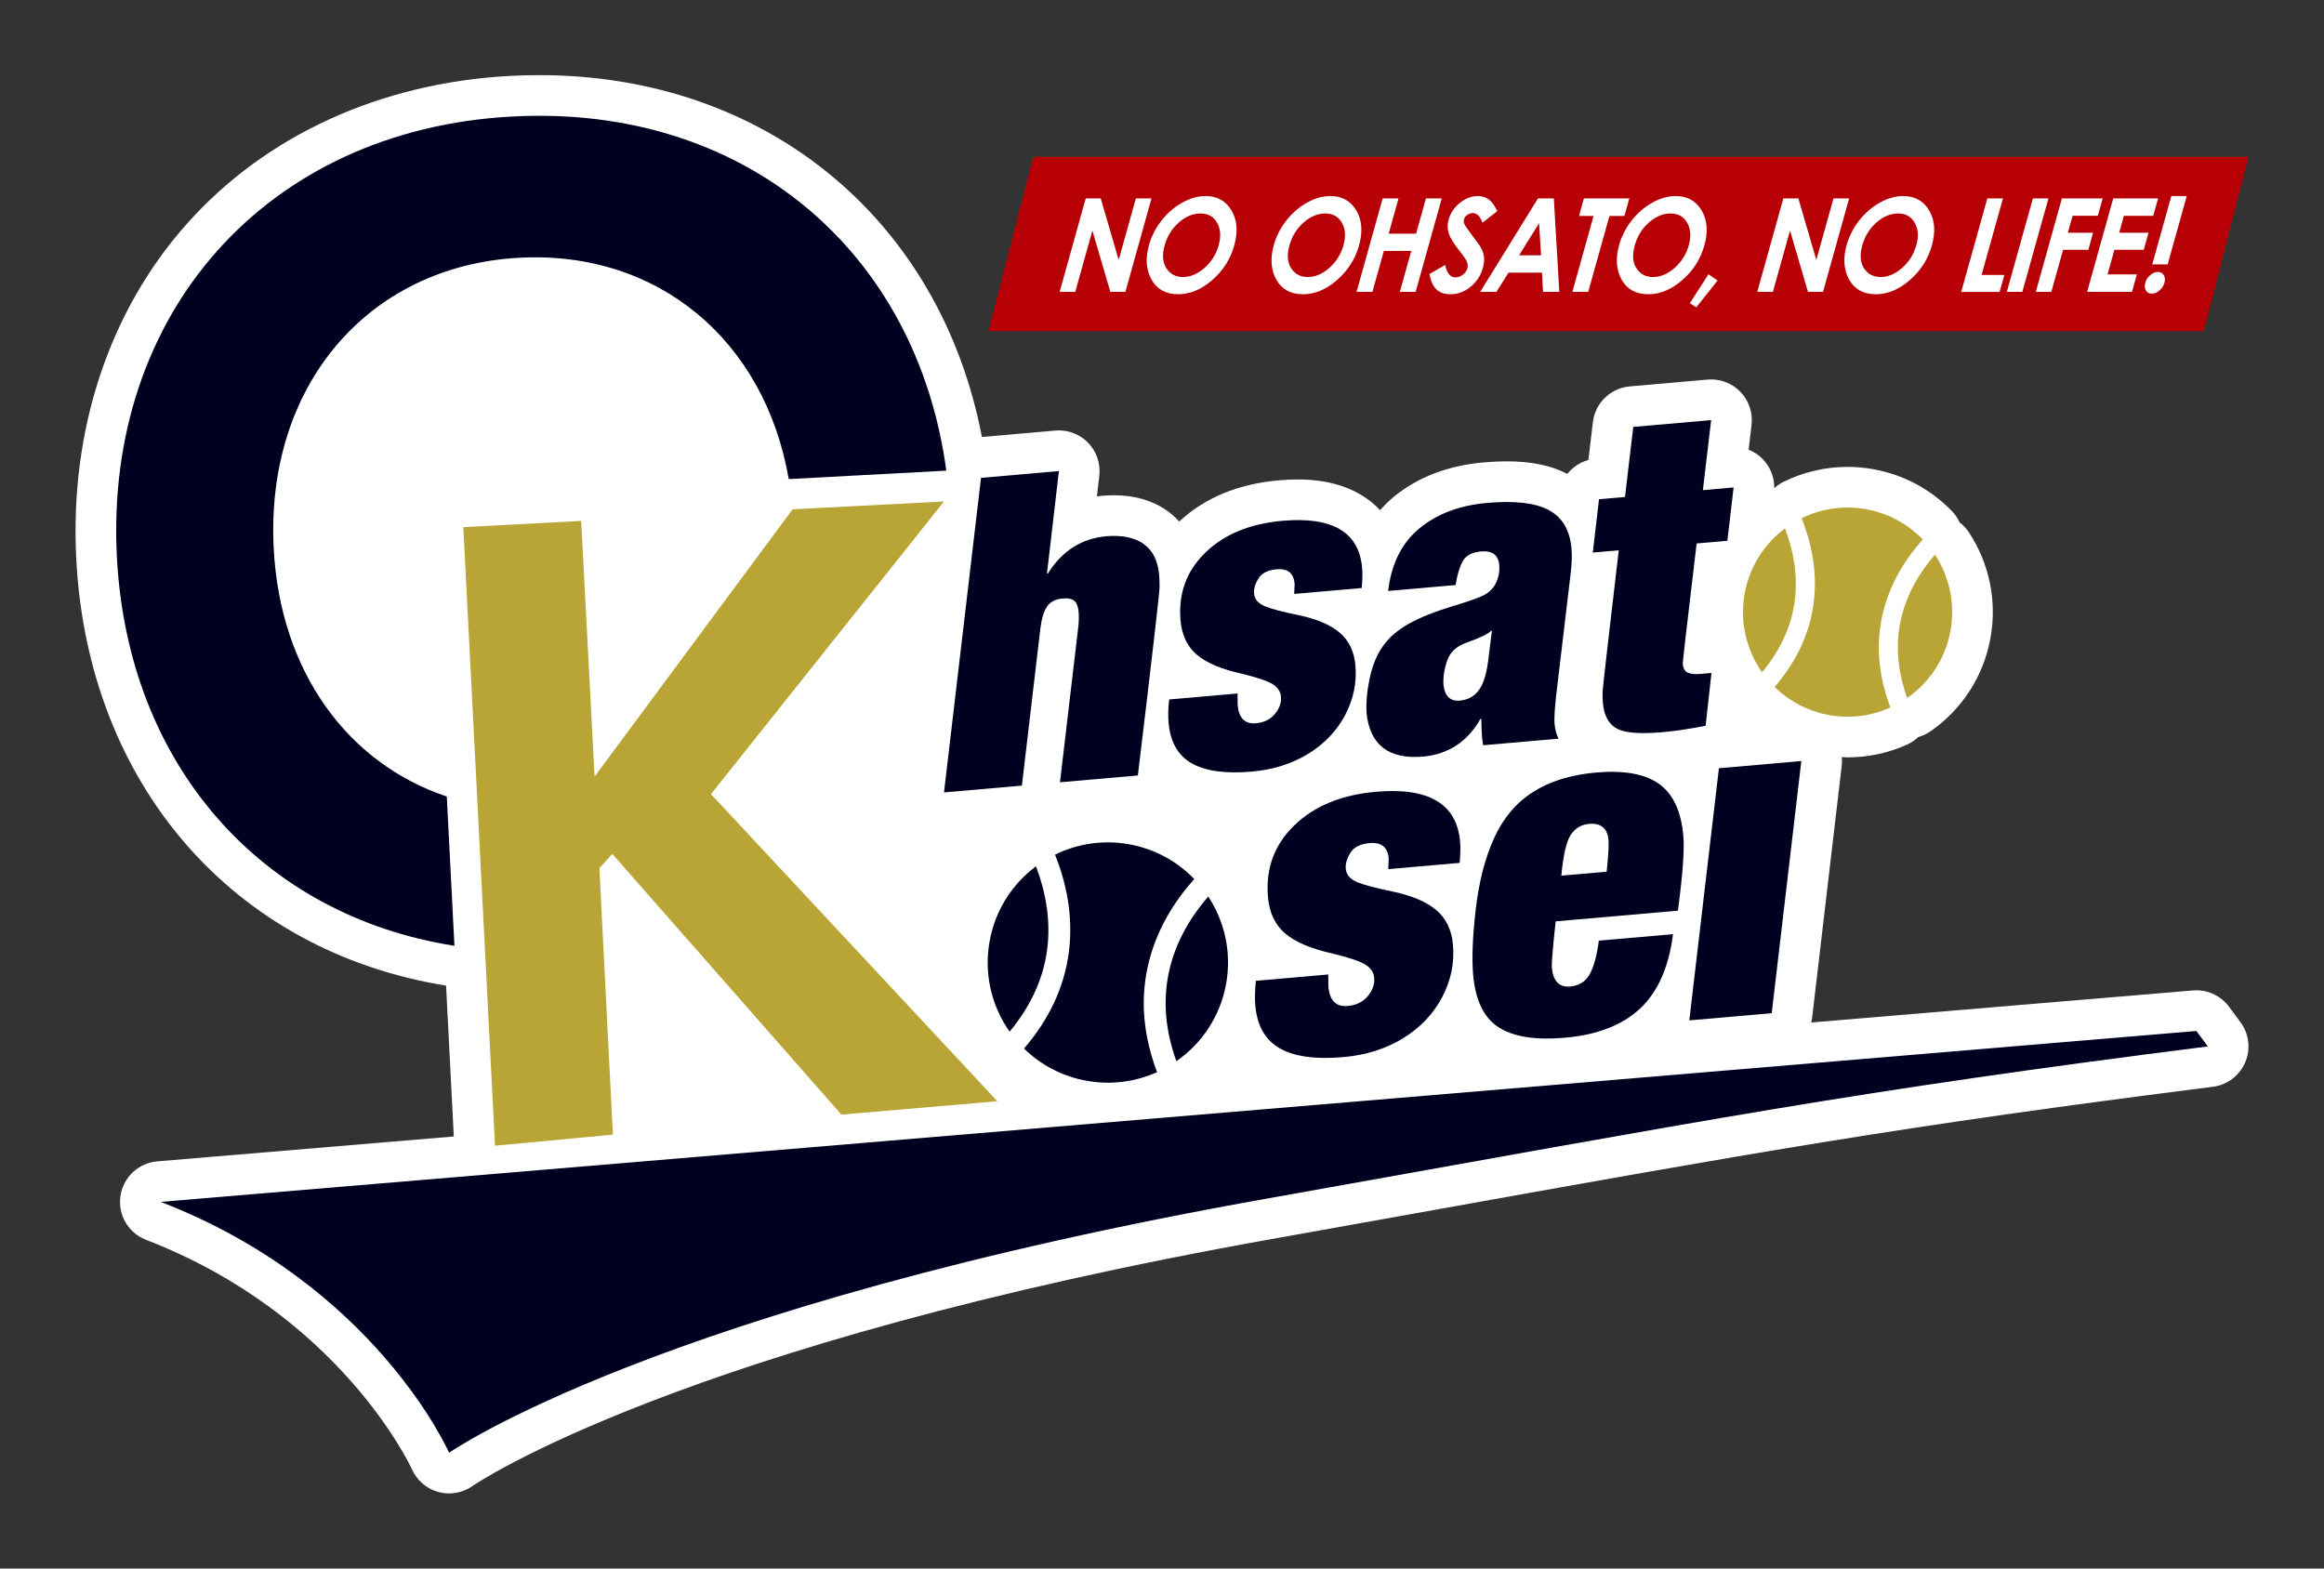 <?xml version="1.0" encoding="UTF-8"?><svg id="_レイヤー_1" xmlns="http://www.w3.org/2000/svg" width="400" height="270" viewBox="0 0 400 270"><rect x="0" y="0" width="400" height="270" fill="#333333" stroke="none"/><defs><style>.cls-1{fill:#b60005;}.cls-2{fill:#000121;}.cls-3{fill:#fff;}.cls-4{fill:#b8a536;}</style></defs><path class="cls-3" d="M385.627,175.963l-1.966-2.659c-1.327-1.794-3.419-2.838-5.627-2.838-.195,0-.391.008-.587.024l-65.715,5.518c.062-.261.131-.518.163-.79l5.096-43.402c.059-.501.06-1.001.012-1.494.338.014.677.044,1.014.044h0c3.545,0,6.986-.739,10.227-2.197.732-.329,1.374-.775,1.928-1.298.734-.208,1.44-.527,2.082-.973,5.517-3.83,9.197-9.58,10.363-16.191,1.111-6.303-.215-12.721-3.735-18.071-.435-.662-.977-1.233-1.59-1.704-.321-.695-.753-1.35-1.312-1.929-3.689-3.822-8.406-6.331-13.639-7.254-1.438-.254-2.904-.383-4.356-.383-3.78,0-7.577.884-10.981,2.556-.605.297-1.148.672-1.624,1.105.031-1.852-.669-3.651-1.973-4.994-.698-.718-1.532-1.27-2.44-1.63l.503-4.27c.247-2.091-.461-4.183-1.928-5.694-1.324-1.364-3.139-2.125-5.023-2.125-.203,0-.407.009-.61.026l-13.407,1.173c-3.305.289-5.954,2.859-6.342,6.154l-.768,6.511c-1.456.393-2.712,1.252-3.628,2.397-2.768-1.453-6.179-2.163-10.428-2.163-1.237,0-2.569.062-3.958.183-6.19.542-11.426,2.557-15.561,5.989-.832.691-1.58,1.449-2.285,2.242-3.127-3.404-7.969-5.297-14.114-5.297-1.039,0-2.139.051-3.271.149-7.031.614-12.8,3.01-17.18,7.094-.698-.771-1.421-1.386-2.098-1.864-2.491-1.763-5.564-2.656-9.137-2.656-.66,0-1.35.031-2.13.1-.271.027-.539.059-.806.096l.414-3.551c.243-2.09-.466-4.179-1.933-5.688-1.324-1.362-3.137-2.122-5.02-2.122-.203,0-.407.009-.61.026l-12.641,1.106c-7.164-37.46-37.203-62.288-76.184-62.288-1.666,0-3.365.046-5.051.136-22.268,1.194-41.988,10.203-55.529,25.369-13.462,15.078-20.251,35.58-19.117,57.729,1.986,38.771,26.958,67.576,63.654,73.493l1.33,25.968-51.036,4.285c-3.25.273-5.88,2.754-6.343,5.981-.463,3.229,1.364,6.349,4.406,7.523,33.437,12.92,45.525,38.972,45.755,39.479.845,1.915,2.503,3.353,4.52,3.916.62.174,1.254.259,1.885.259,1.427,0,2.836-.437,4.027-1.274.344-.242,35.581-24.4,138.159-42.62,8.959-1.6,17.199-3.077,24.863-4.452,58.5-10.491,82.713-14.833,136.535-21.654,2.465-.312,4.58-1.908,5.557-4.192.977-2.285.669-4.916-.808-6.914Z"/><path class="cls-2" d="M47.108,94.359c-1.425-27.815,16.094-48.587,42.282-49.991,23.891-1.281,42.246,14.247,46.365,38.1l27.12-1.453c-5.099-37.906-34.871-63.096-74.731-60.959C45.841,22.323,17.971,53.981,20.114,95.806c1.839,35.882,24.883,61.788,58.103,67l-1.317-25.7c-17.076-5.7-28.705-21.531-29.793-42.747Z"/><path class="cls-4" d="M102.338,133.681l34.086-46.013,26.043-1.341-40.096,50.374,49.287,52.86-26.843,2.298-39.432-44.878-2.219,2.464,2.323,45.861-20.288,1.915-5.456-106.485,20.288-1.064,2.307,44.009Z"/><path class="cls-3" d="M378.033,177.465l1.966,2.66c-61.144,7.749-85.084,12.467-161.749,26.16-105.288,18.701-140.955,43.785-140.955,43.785,0,0-12.641-28.889-49.637-43.184l350.374-29.421Z"/><path class="cls-2" d="M378.033,177.465l1.966,2.66c-61.144,7.749-85.084,12.467-161.749,26.16-105.288,18.701-140.955,43.785-140.955,43.785,0,0-12.641-28.889-49.637-43.184l350.374-29.421Z"/><path class="cls-2" d="M251.31,144.873c.082.945.057,2.165-.077,3.659l-12.293,1.076.078-1.833c-.171-1.944-1.254-2.829-3.25-2.654-1.629.143-2.744.704-3.347,1.683s-.866,1.889-.793,2.729c.092,1.051.755,1.826,1.99,2.327,1.234.5,3.226,1.027,5.974,1.581,3.397.708,5.939,1.783,7.627,3.224,1.688,1.441,2.642,3.422,2.862,5.943.276,3.152-.347,6.171-1.867,9.057-1.521,2.885-3.763,5.239-6.728,7.06-2.964,1.82-6.389,2.901-10.276,3.241-4.781.418-8.425-.083-10.931-1.505-2.507-1.422-3.914-3.893-4.222-7.413-.105-1.208-.07-2.614.107-4.217l12.45-1.089.021,2.062c.212,2.417,1.315,3.537,3.312,3.362,1.472-.128,2.626-.692,3.465-1.692s1.21-2.051,1.113-3.154c-.078-.893-.553-1.632-1.425-2.218-.871-.585-2.741-1.229-5.607-1.931-3.778-.834-6.54-1.995-8.285-3.484-1.744-1.488-2.734-3.572-2.969-6.251-.428-4.886,1.078-9.001,4.518-12.346s8.128-5.277,14.063-5.796c9.089-.795,13.918,2.065,14.488,8.579Z"/><path class="cls-2" d="M285.533,134.93c2.428,1.72,3.827,4.708,4.199,8.962.207,2.364-.106,6.653-.938,12.866l-21.041,1.841c-.493,4.648-.712,7.288-.656,7.918.207,2.364,1.256,3.463,3.147,3.298,1.523-.133,2.641-.826,3.351-2.08.711-1.253,1.243-3.192,1.596-5.817l12.766-1.117c-.722,5.675-2.61,9.942-5.669,12.804s-7.371,4.536-12.939,5.023c-5.044.441-8.841-.153-11.392-1.783-2.552-1.629-4.021-4.65-4.406-9.063-.243-2.784-.095-6.529.446-11.235.541-4.706,1.587-8.781,3.139-12.225,1.552-3.444,3.781-6.101,6.688-7.97,2.907-1.869,6.54-2.994,10.9-3.375,4.78-.418,8.385.233,10.811,1.953ZM276.853,144.623c-.18-2.049-1.294-2.984-3.343-2.805-1.365.12-2.422.755-3.168,1.905s-1.283,3.487-1.61,7.009l7.802-.683c.286-2.777.393-4.586.319-5.427Z"/><path class="cls-2" d="M304.943,174.403l-14.185,1.241,5.097-43.403,14.184-1.241-5.096,43.403Z"/><path class="cls-2" d="M202.476,182.669c4.37-3.033,7.577-7.741,8.574-13.394.954-5.41-.293-10.696-3.091-14.95-2.839,3.276-5.602,7.627-6.758,12.947-1.073,4.936-.636,10.086,1.275,15.397Z"/><path class="cls-2" d="M197.535,166.436c1.391-6.361,4.706-11.421,8.02-15.119-2.93-3.037-6.808-5.211-11.281-6-4.486-.791-8.886-.068-12.682,1.795,1.845,4.605,3.223,10.485,2.357,16.928-.797,5.932-3.381,11.434-7.702,16.451,2.873,2.807,6.591,4.809,10.845,5.559,4.243.748,8.409.144,12.063-1.501-2.35-6.199-2.9-12.26-1.619-18.114Z"/><path class="cls-2" d="M180.218,163.572c.73-5.382-.371-10.405-1.913-14.45-4.069,3.04-7.038,7.573-7.989,12.97-.995,5.641.399,11.149,3.454,15.49,3.602-4.33,5.769-9.014,6.448-14.011Z"/><path class="cls-2" d="M180.199,98.753l.149-.013c2.414-3.864,5.729-6.005,9.945-6.424,2.781-.243,4.958.192,6.531,1.305,1.574,1.113,2.467,2.886,2.68,5.319.052.596.078,1.319.077,2.17-.001.85-1.245,11.642-3.735,32.375l-13.407,1.173,3.102-26.315c.148-1.164.186-2.168.112-3.012-.078-.894-.321-1.523-.728-1.888-.407-.364-1.082-.506-2.026-.423-1.241.109-2.139.575-2.692,1.399-.553.824-.932,2.071-1.136,3.739l-3.185,27.073-13.407,1.173,6.371-54.146,13.407-1.173-2.057,17.667Z"/><path class="cls-2" d="M234.449,97.759c.078.894.054,2.047-.073,3.459l-11.619,1.017.073-1.733c-.161-1.837-1.184-2.674-3.072-2.508-1.539.135-2.594.665-3.163,1.59-.569.926-.82,1.786-.75,2.58.087.993.714,1.726,1.881,2.199,1.167.473,3.049.972,5.647,1.495,3.211.67,5.614,1.686,7.209,3.047,1.595,1.362,2.497,3.234,2.706,5.618.261,2.979-.328,5.833-1.765,8.56-1.438,2.727-3.557,4.952-6.359,6.673-2.802,1.721-6.04,2.742-9.714,3.064-4.518.395-7.963-.079-10.332-1.423-2.369-1.344-3.699-3.679-3.99-7.006-.1-1.142-.066-2.471.101-3.987l11.769-1.03.021,1.949c.2,2.284,1.243,3.344,3.13,3.179,1.39-.122,2.482-.655,3.275-1.6.793-.945,1.143-1.939,1.052-2.981-.074-.844-.523-1.543-1.347-2.096s-2.591-1.162-5.301-1.825c-3.572-.788-6.182-1.886-7.831-3.293-1.649-1.407-2.584-3.376-2.806-5.909-.404-4.618,1.019-8.508,4.27-11.67,3.251-3.161,7.682-4.987,13.293-5.478,8.591-.752,13.155,1.951,13.694,8.108Z"/><path class="cls-2" d="M266.602,87.816c2.311,1.249,3.606,3.463,3.884,6.64.096,1.093.059,2.397-.108,3.912l-2.334,19.643c-.413,3.288-.572,5.479-.476,6.571.083.943.308,1.799.675,2.568l-12.96,1.134c-.089-.443-.157-.937-.205-1.483-.048-.546-.087-1.569-.118-3.067l-.149.013c-2.211,3.896-5.474,6.058-9.79,6.486-5.959.521-9.229-1.97-9.81-7.473-.107-1.792.069-3.784.528-5.975.459-2.192,1.211-4.034,2.256-5.526,1.045-1.492,2.533-2.786,4.464-3.88,1.93-1.095,4.554-2.137,7.87-3.128,2.145-.638,3.76-1.204,4.842-1.699,1.083-.495,1.856-1.238,2.319-2.229.464-.991.65-2.009.558-3.051-.152-1.738-1.196-2.523-3.133-2.353-1.589.139-2.651.72-3.187,1.742-.536,1.023-.931,2.371-1.185,4.044l-11.62,1.017c.544-4.651,2.332-8.235,5.364-10.752,3.032-2.517,6.932-3.984,11.699-4.401,4.767-.417,8.305-.001,10.616,1.247ZM252.242,110.688c-1.6.59-2.65,1.595-3.151,3.015-.501,1.42-.718,2.802-.65,4.148.219,1.932,1.125,2.854,2.719,2.764,1.44-.126,2.552-.711,3.336-1.755.784-1.044,1.327-2.706,1.628-4.984l.661-5.312-.149.013c-.358.482-1.823,1.185-4.393,2.111Z"/><path class="cls-2" d="M293.095,84.372l5.288-.463-1.073,9.176-5.288.463c-1.617,13.551-2.414,20.45-2.392,20.699.069.794.352,1.307.848,1.539.496.232,1.215.306,2.159.224l1.936-.169-1.006,9.094c-2.804.545-5.299.914-7.484,1.105-3.873.339-6.494.118-7.863-.663-1.37-.781-2.148-2.239-2.334-4.374-.056-.645-.074-1.282-.054-1.909.02-.627.948-8.752,2.784-24.373l-4.469.391,1.073-9.176,4.469-.391,1.422-12.058,13.407-1.173-1.422,12.058Z"/><path class="cls-4" d="M328.262,120.149c3.803-2.64,6.594-6.736,7.461-11.656.83-4.708-.255-9.308-2.69-13.01-2.47,2.851-4.875,6.637-5.881,11.267-.934,4.295-.554,8.778,1.11,13.399Z"/><path class="cls-4" d="M323.962,106.022c1.21-5.535,4.095-9.939,6.98-13.157-2.55-2.643-5.925-4.535-9.817-5.222-3.903-.688-7.733-.06-11.037,1.562,1.605,4.007,2.805,9.125,2.051,14.732-.694,5.162-2.943,9.951-6.703,14.316,2.5,2.443,5.736,4.185,9.438,4.838,3.692.651,7.318.125,10.497-1.306-2.045-5.394-2.524-10.669-1.409-15.763Z"/><path class="cls-4" d="M308.892,103.53c.635-4.684-.323-9.055-1.664-12.575-3.541,2.646-6.124,6.59-6.953,11.287-.866,4.909.347,9.702,3.006,13.48,3.134-3.768,5.02-7.845,5.611-12.193Z"/><polygon class="cls-1" points="379.298 57 170.141 57 177.842 27 386.999 27 379.298 57"/><path class="cls-3" d="M186.874,34.153h2.581l3.091,10.59,2.957-10.59h2.69l-4.494,16.092h-2.588l-3.093-10.557-2.948,10.557h-2.69l4.494-16.092Z"/><path class="cls-3" d="M207.494,33.748c2,0,3.489.824,4.468,2.473.978,1.648,1.137,3.657.475,6.027-.656,2.349-1.921,4.336-3.795,5.963-1.874,1.626-3.824,2.439-5.849,2.439-2.122,0-3.651-.835-4.589-2.505-.937-1.671-1.085-3.654-.444-5.952.431-1.538,1.153-2.953,2.167-4.244s2.199-2.313,3.554-3.068c1.356-.755,2.694-1.133,4.014-1.133ZM206.627,36.746c-1.308,0-2.553.518-3.733,1.553-1.181,1.036-1.994,2.353-2.44,3.949-.497,1.78-.329,3.188.505,4.224.645.81,1.532,1.214,2.661,1.214,1.275,0,2.508-.525,3.701-1.575,1.191-1.05,2.001-2.345,2.431-3.884.428-1.531.337-2.828-.271-3.889-.608-1.062-1.559-1.592-2.855-1.592Z"/><path class="cls-3" d="M228.974,33.748c2,0,3.489.824,4.468,2.473.978,1.648,1.137,3.657.475,6.027-.656,2.349-1.921,4.336-3.795,5.963-1.874,1.626-3.824,2.439-5.849,2.439-2.122,0-3.651-.835-4.589-2.505-.937-1.671-1.085-3.654-.444-5.952.431-1.538,1.153-2.953,2.167-4.244s2.199-2.313,3.554-3.068c1.356-.755,2.694-1.133,4.014-1.133ZM228.108,36.746c-1.308,0-2.553.518-3.733,1.553-1.181,1.036-1.994,2.353-2.44,3.949-.497,1.78-.329,3.188.505,4.224.645.81,1.532,1.214,2.661,1.214,1.275,0,2.508-.525,3.701-1.575,1.191-1.05,2.001-2.345,2.431-3.884.428-1.531.337-2.828-.271-3.889-.608-1.062-1.559-1.592-2.855-1.592Z"/><path class="cls-3" d="M237.982,34.153h2.729l-1.695,6.071h4.718l1.695-6.071h2.72l-4.494,16.092h-2.72l1.971-7.056h-4.718l-1.971,7.056h-2.729l4.494-16.092Z"/><path class="cls-3" d="M257.71,36.34l-2.552,2.002c-.39-1.108-.949-1.663-1.673-1.663-.354,0-.672.108-.956.323-.285.215-.465.458-.54.728-.076.27-.066.525.026.766.128.321.594,1.01,1.396,2.067.754.978,1.204,1.594,1.352,1.85.369.627.588,1.227.657,1.799.068.573.006,1.198-.183,1.877-.369,1.319-1.074,2.41-2.115,3.271-1.043.86-2.208,1.291-3.497,1.291-1.007,0-1.806-.281-2.396-.843s-.984-1.443-1.18-2.647l2.695-1.553c.284,1.422.868,2.133,1.753,2.133.463,0,.894-.153,1.294-.459.4-.307.655-.66.768-1.062.101-.364.085-.729-.05-1.094-.136-.365-.503-.923-1.102-1.674-1.141-1.43-1.828-2.533-2.06-3.31-.232-.776-.241-1.552-.025-2.324.312-1.116.953-2.073,1.924-2.872.969-.799,2.003-1.198,3.101-1.198.705,0,1.324.187,1.858.559.535.371,1.037,1.05,1.506,2.034Z"/><path class="cls-3" d="M264.712,34.153h2.729l.942,16.092h-2.796l-.18-3.314h-5.768l-2.076,3.314h-2.797l9.946-16.092ZM264.901,38.419l-3.439,5.524h3.782l-.343-5.524Z"/><path class="cls-3" d="M272.619,34.153h7.812l-.843,3.02h-2.575l-3.651,13.072h-2.729l3.651-13.072h-2.509l.843-3.02Z"/><path class="cls-3" d="M288.406,33.748c2,0,3.489.824,4.468,2.473.978,1.648,1.137,3.657.475,6.027-.656,2.349-1.921,4.336-3.795,5.963-1.874,1.626-3.824,2.439-5.849,2.439-2.122,0-3.651-.835-4.589-2.505-.937-1.671-1.085-3.654-.444-5.952.431-1.538,1.153-2.953,2.167-4.244s2.199-2.313,3.554-3.068c1.356-.755,2.694-1.133,4.014-1.133ZM287.539,36.746c-1.308,0-2.553.518-3.733,1.553-1.181,1.036-1.994,2.353-2.44,3.949-.497,1.78-.329,3.188.505,4.224.645.81,1.532,1.214,2.661,1.214,1.275,0,2.508-.525,3.701-1.575,1.191-1.05,2.001-2.345,2.431-3.884.428-1.531.337-2.828-.271-3.889-.608-1.062-1.559-1.592-2.855-1.592Z"/><path class="cls-3" d="M294.052,47.214l1.574,1.072-3.663,4.617-1.108-.712,3.196-4.978Z"/><path class="cls-3" d="M306.947,34.153h2.581l3.091,10.59,2.957-10.59h2.69l-4.494,16.092h-2.588l-3.092-10.557-2.949,10.557h-2.69l4.494-16.092Z"/><path class="cls-3" d="M327.568,33.748c2,0,3.489.824,4.468,2.473.978,1.648,1.137,3.657.475,6.027-.656,2.349-1.921,4.336-3.795,5.963-1.874,1.626-3.824,2.439-5.849,2.439-2.122,0-3.651-.835-4.589-2.505-.937-1.671-1.085-3.654-.444-5.952.431-1.538,1.153-2.953,2.167-4.244s2.199-2.313,3.554-3.068c1.356-.755,2.694-1.133,4.014-1.133ZM326.701,36.746c-1.308,0-2.553.518-3.733,1.553-1.181,1.036-1.994,2.353-2.44,3.949-.497,1.78-.329,3.188.505,4.224.645.81,1.532,1.214,2.661,1.214,1.275,0,2.508-.525,3.701-1.575,1.191-1.05,2.001-2.345,2.431-3.884.428-1.531.337-2.828-.271-3.889-.608-1.062-1.559-1.592-2.855-1.592Z"/><path class="cls-3" d="M342.053,34.153h2.69l-3.678,13.171h3.921l-.816,2.921h-6.611l4.494-16.092Z"/><path class="cls-3" d="M349.9,34.153h2.672l-4.494,16.092h-2.672l4.494-16.092Z"/><path class="cls-3" d="M354.89,34.153h7.016l-.834,2.986h-4.344l-.816,2.921h4.344l-.822,2.942h-4.344l-2.023,7.242h-2.672l4.494-16.092Z"/><path class="cls-3" d="M363.727,34.153h7.716l-.837,2.997h-5.045l-.813,2.91h5.045l-.822,2.942h-5.045l-1.183,4.234h5.045l-.84,3.008h-7.716l4.494-16.092Z"/><path class="cls-3" d="M371.403,46.81c.455,0,.793.183,1.015.547.221.364.26.806.116,1.324-.143.51-.428.949-.854,1.317-.427.369-.867.553-1.322.553s-.792-.183-1.009-.547c-.22-.364-.255-.806-.111-1.323.145-.519.427-.96.851-1.324.422-.364.86-.547,1.315-.547ZM373.724,33.748h2.652l-3.284,11.761h-2.652l3.284-11.761Z"/></svg>